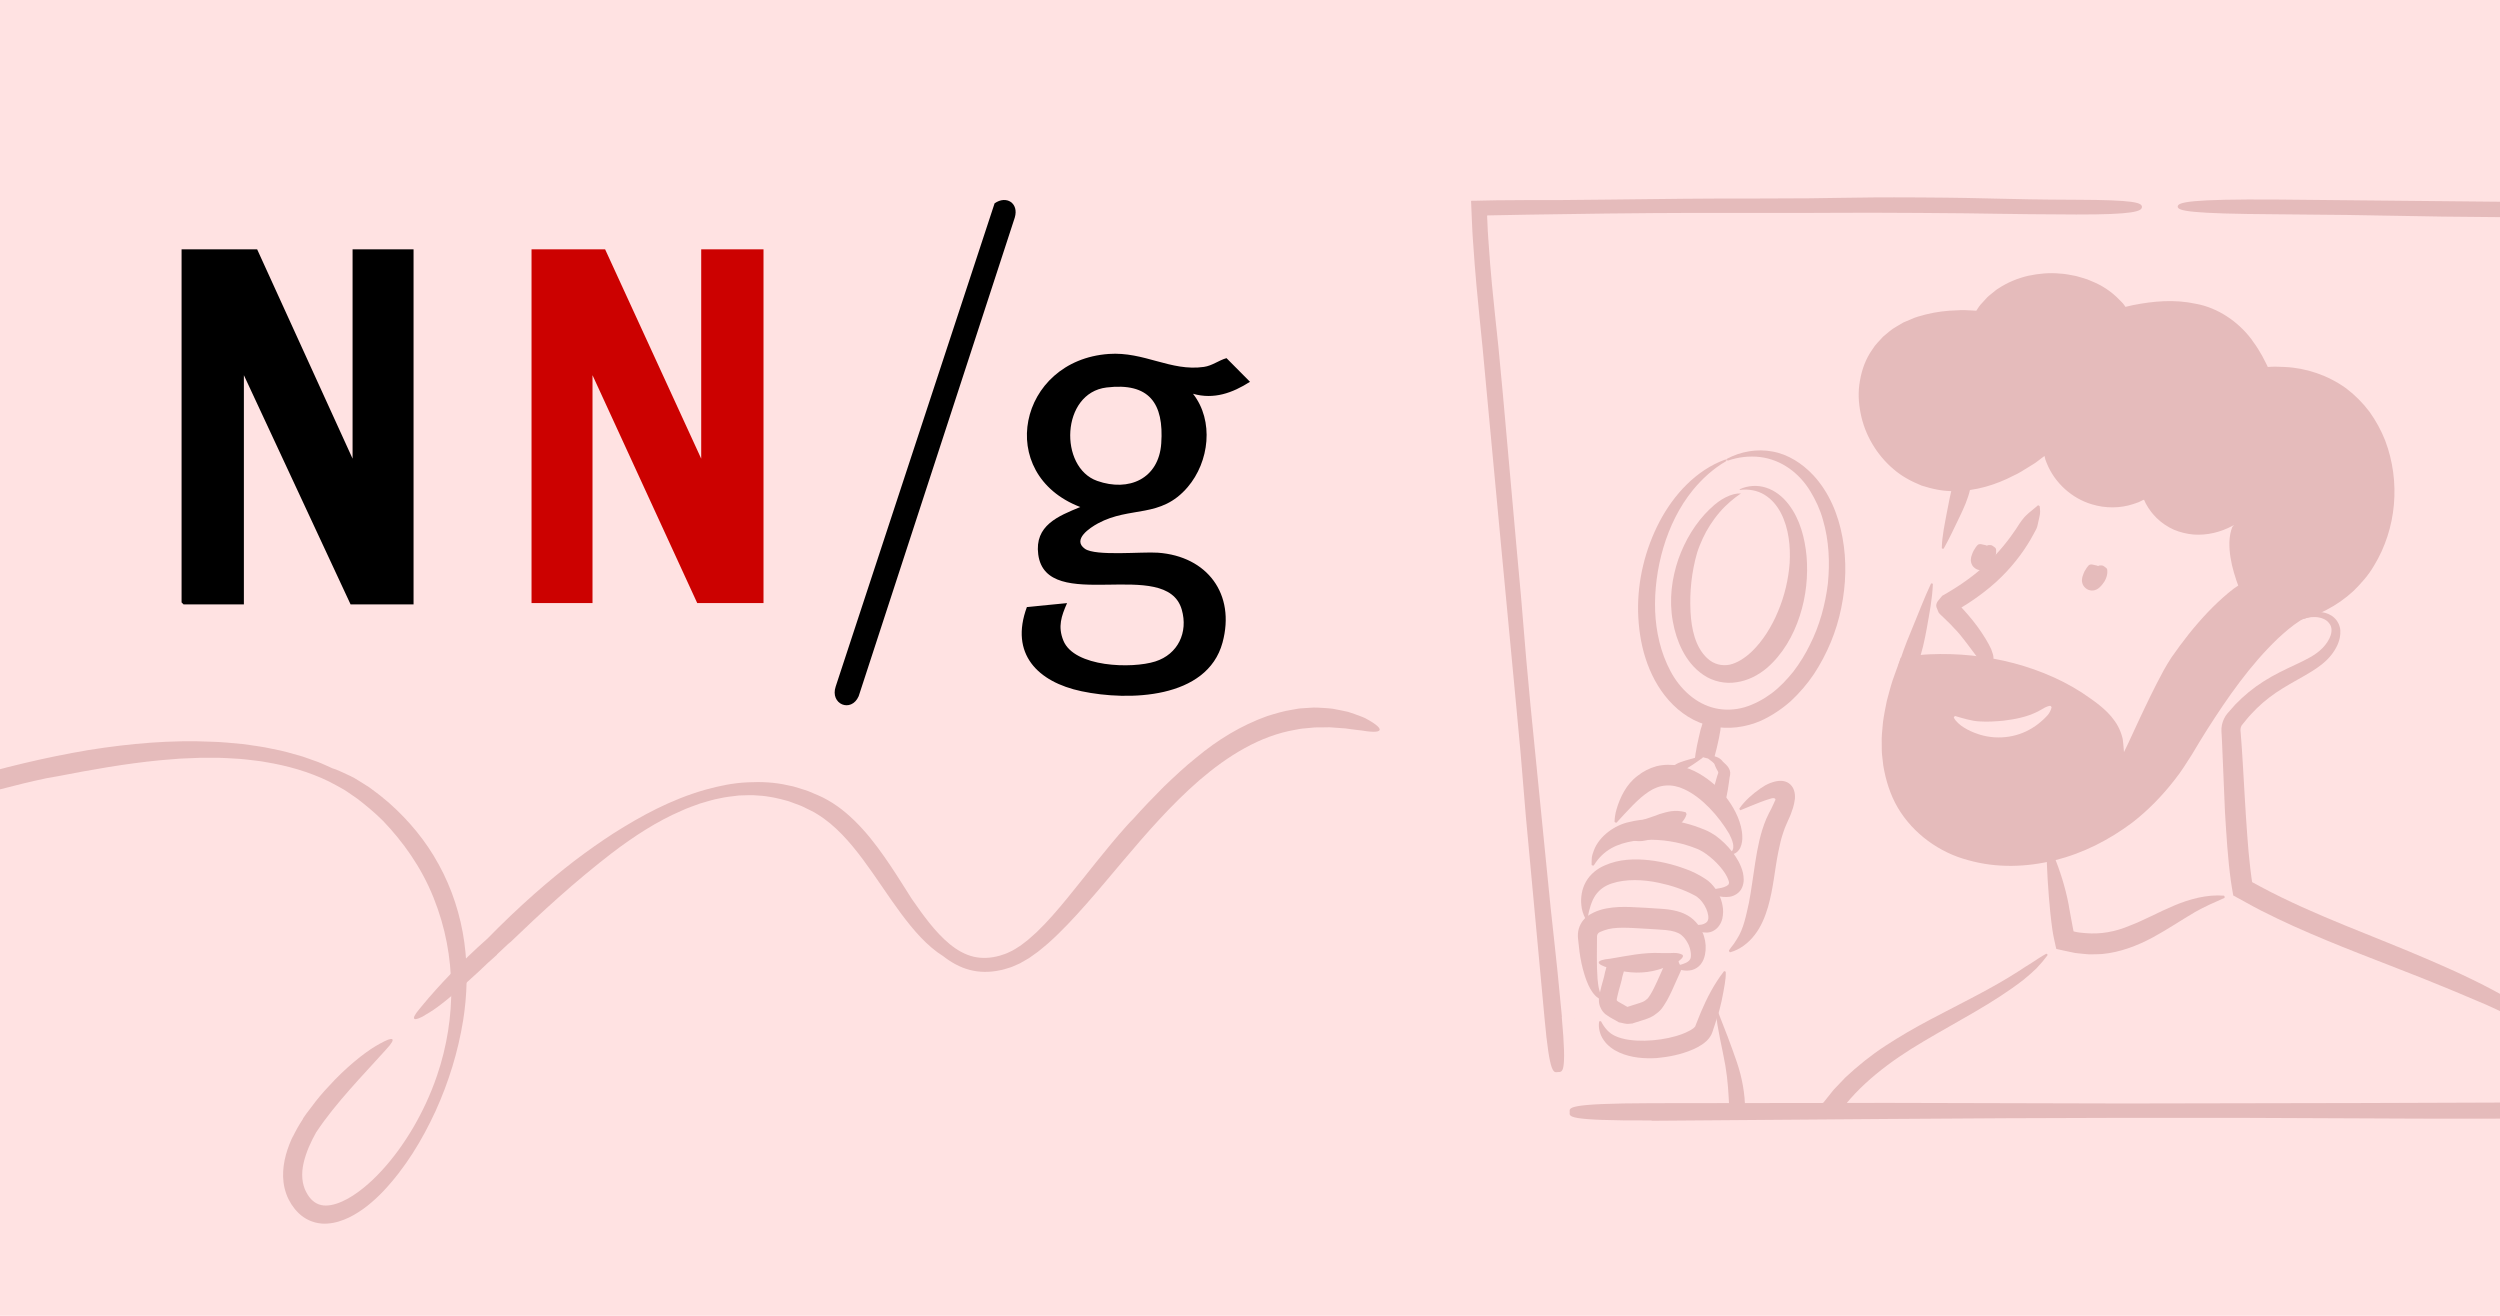 <svg width="950" height="500" viewBox="0 0 950 500" fill="none" xmlns="http://www.w3.org/2000/svg">
<g clip-path="url(#clip0_2984_92)">
<rect width="950" height="500" fill="#FFE2E2"/>
<path d="M161.414 385.773L163.156 384.75C166.79 382.59 172.995 377.479 179.017 371.832C181.034 370.047 183.177 368.057 185.395 365.896C186.102 365.274 186.742 364.696 187.5 364.027L188.8 362.848L188.947 362.604C190.633 361.056 192.34 359.468 194.028 357.834L193.178 358.757C206.189 346.233 218.326 335.128 232.458 324.208C240.786 317.875 249.545 312.126 258.947 308.089C261.275 306.993 263.685 306.213 266.058 305.326C268.494 304.637 270.895 303.827 273.366 303.402C275.81 302.814 278.282 302.604 280.744 302.292C283.217 302.225 285.67 302.04 288.107 302.309C291.95 302.478 295.798 303.362 299.623 304.443C300.564 304.753 301.492 305.132 302.44 305.486C303.368 305.865 304.347 306.125 305.24 306.612C307.021 307.541 308.959 308.315 310.595 309.403C317.363 313.539 322.964 319.952 327.974 326.682C332.996 333.427 337.51 340.576 342.348 347.085C347.164 353.563 352.357 359.569 358.421 363.354C361.34 365.647 364.702 367.568 368.419 368.542C372.13 369.543 376.055 369.513 379.674 368.766C380.136 368.669 380.59 368.613 381.044 368.486L382.363 368.097C383.234 367.807 384.128 367.622 384.979 367.214L387.541 366.091C388.339 365.659 389.115 365.193 389.905 364.73L391.082 364.042L392.159 363.277L394.329 361.736C395.685 360.638 397.054 359.544 398.363 358.394C403.541 353.786 408.155 348.768 412.705 343.638C417.243 338.492 421.654 333.192 426.196 327.803C435.557 316.707 445.057 305.78 455.807 296.453C461.189 291.827 466.902 287.636 472.998 284.277C479.081 280.916 485.579 278.435 492.306 277.3C492.944 277.18 493.582 277.06 494.203 276.951C494.828 276.828 495.442 276.832 496.056 276.764C497.264 276.654 498.445 276.538 499.581 276.428C500.719 276.39 501.812 276.429 502.875 276.405C503.93 276.422 504.968 276.308 505.933 276.422C507.887 276.598 509.688 276.674 511.336 276.806C512.96 277.061 514.441 277.246 515.786 277.391C517.141 277.481 518.278 277.743 519.284 277.865C520.288 278.001 521.161 278.07 521.861 278.076C523.274 278.09 524.09 277.862 524.252 277.392C524.414 276.923 523.905 276.224 522.706 275.321C522.108 274.862 521.333 274.356 520.382 273.8C519.906 273.523 519.392 273.224 518.82 272.927C518.247 272.631 517.604 272.407 516.925 272.147C515.566 271.628 514.014 271.072 512.278 270.508C510.496 270.108 508.527 269.714 506.359 269.311C505.276 269.145 504.121 269.123 502.939 269.023C501.749 268.966 500.514 268.842 499.236 268.868C497.948 268.948 496.632 269.024 495.256 269.116C493.873 269.164 492.481 269.411 491.054 269.694C487.785 270.179 484.68 271.154 481.596 272.09C471.569 275.664 462.558 281.236 454.683 287.813C450.259 291.323 446.169 295.183 442.131 299.067C438.193 303.027 434.316 307.043 430.646 311.17C429.831 311.985 428.978 312.85 428.153 313.793C420.353 322.501 413.174 332.001 405.67 341.181C401.915 345.749 398.069 350.271 393.864 354.281C392.791 355.247 391.732 356.215 390.637 357.149C389.503 357.988 388.416 358.952 387.245 359.684C386.074 360.417 384.917 361.224 383.693 361.717C382.527 362.35 381.207 362.74 379.896 363.159C376.614 364.086 373.226 364.305 369.968 363.549C366.712 362.778 363.659 361.032 360.881 358.751C355.304 354.144 350.817 347.816 346.471 341.573C343.892 337.515 341.21 333.179 338.209 328.711C335.192 324.254 331.899 319.6 327.857 315.118C323.857 310.714 319.523 306.861 314.623 304.086C312.169 302.641 309.646 301.711 307.19 300.652C305.936 300.181 304.645 299.832 303.378 299.431L301.487 298.852L299.548 298.45C294.419 297.233 289.141 297.017 283.896 297.293C278.615 297.534 273.343 298.62 267.98 300.104C254.657 303.93 243.73 310.019 233.351 316.528C228.205 319.856 223.206 323.383 218.231 327.159C213.292 330.969 208.363 335.025 203.354 339.423C197.014 345.009 190.698 351.071 185.281 356.62C175.355 365.377 166.353 374.984 160.908 381.571L159.362 383.433C155.541 387.974 157.503 388.109 161.466 385.798L161.414 385.773Z" fill="#E5BBBB"/>
<path d="M144.598 396.448L142.634 397.586C138.519 400.011 131.283 405.724 124.877 412.842C122.726 415.102 120.51 417.692 118.371 420.627C117.689 421.497 117.064 422.291 116.363 423.258L115.191 424.962L115.074 425.269C113.595 427.529 112.193 429.977 111.008 432.566C111.2 432.088 111.379 431.607 111.582 431.146C109.234 436.057 107.415 441.413 107.58 447.237C107.669 450.114 108.343 453.076 109.651 455.716C109.983 456.366 110.362 456.997 110.738 457.642C111.167 458.239 111.567 458.831 112.026 459.42C112.992 460.565 114.08 461.675 115.411 462.561C118.024 464.366 121.379 465.213 124.373 464.96C127.399 464.771 130.155 463.829 132.628 462.647C137.601 460.215 141.689 456.741 145.413 452.925C154.047 443.82 160.42 433.235 165.499 422.243C170.514 411.21 174.081 399.598 175.997 387.725C177.482 378.386 177.868 368.22 176.433 358.004C175.023 347.807 171.737 337.62 166.757 328.58C161.843 319.496 155.233 311.715 148.255 305.479C147.39 304.697 146.47 303.977 145.597 303.236C144.711 302.493 143.833 301.781 142.917 301.118C142.017 300.444 141.114 299.784 140.239 299.129C139.315 298.507 138.339 297.933 137.409 297.339C136.474 296.773 135.553 296.209 134.632 295.646C133.722 295.099 132.725 294.706 131.796 294.256C129.898 293.418 128.124 292.461 126.252 291.929C124.39 291.127 122.566 290.203 120.699 289.5C118.814 288.822 116.925 288.158 115.05 287.496C111.242 286.405 107.441 285.272 103.597 284.588C101.686 284.191 99.777 283.781 97.85 283.538C95.928 283.268 94.015 282.956 92.085 282.728C88.233 282.386 84.385 281.944 80.539 281.861C65.116 281.149 49.658 282.475 33.666 285.014C17.182 287.801 0.91 291.717 -15.033 296.525C-31.001 301.313 -46.693 306.971 -62.033 313.397C-73.781 318.327 -82.099 322.974 -87.329 326.514C-89.947 328.298 -91.779 329.79 -92.891 330.962C-94.001 332.121 -94.395 332.904 -94.117 333.315C-92.924 334.989 -81.501 330.111 -59.077 320.545C-55.916 319.209 -52.756 317.873 -49.597 316.623C-39.183 312.451 -28.62 308.623 -17.927 305.163C-6.174 301.464 5.801 298.251 17.822 295.69C19.09 295.491 20.405 295.273 21.772 295.007C34.506 292.527 47.602 290.174 60.907 288.89L65.906 288.481L68.405 288.276L70.913 288.173L75.944 287.969C77.624 287.936 79.29 287.971 80.965 287.964C84.322 287.91 87.659 288.182 90.999 288.368C92.668 288.46 94.32 288.721 95.974 288.897C97.622 289.1 99.295 289.251 100.917 289.592C109.139 290.934 117.429 293.26 125.062 296.991C126.956 297.928 128.776 299.022 130.642 300.025C132.445 301.131 134.115 302.411 135.878 303.58C139.264 306.192 142.578 308.961 145.576 311.956C152.943 319.669 159.981 329.234 164.716 341.03C169.394 352.672 171.302 363.923 171.474 375.054C171.56 380.62 171.147 386.175 170.267 391.784C169.373 397.389 168.027 403.037 166.049 408.776C163.631 415.905 160.551 422.39 157.078 428.386C153.57 434.346 149.637 439.838 145.166 444.711C142.938 447.142 140.566 449.431 138.044 451.462C135.524 453.48 132.855 455.311 130.057 456.545C127.284 457.798 124.339 458.461 122.027 457.915C119.737 457.402 117.856 455.81 116.43 453.118C114.68 449.949 114.441 445.999 115.362 441.957C116.282 437.93 118.077 433.957 120.101 430.356C123.984 424.454 128.63 418.9 133.026 413.897C137.422 408.895 141.616 404.497 144.811 400.908L146.645 398.888C151.215 394.019 149.135 393.904 144.623 396.467L144.598 396.448Z" fill="#E5BBBB"/>
<path d="M778.334 78.199L959.518 79.415L997.822 421.72L594.109 423.544L561.885 78.199H778.334Z" fill="#FFE2E2"/>
<path d="M592.286 402.264C595.204 390.591 602.419 378.755 605.662 374.296L609.31 380.984L608.702 391.32L615.39 395.576L632.414 398.008L646.398 393.144L650.654 380.376L655.518 395.576L660.99 421.721L622.686 425.369H593.732C593.247 425.369 592.832 425.021 592.747 424.544L588.03 398.008L592.286 402.264Z" fill="#FFE2E2"/>
<path d="M994.939 412.212L996.744 415.823L997.346 422.442L878.806 421.84L754.248 423.645L695.279 421.84L715.738 400.178L754.248 380.321L772.902 365.879L784.334 358.659L801.785 357.455L836.685 343.014L853.533 337.598L920.926 367.684L957.03 384.533L973.277 394.762L994.939 412.212Z" fill="#FFE2E2"/>
<path d="M840.294 342.41L853.532 338.8L848.116 287.051L850.523 270.805L885.423 246.736L887.83 237.71L882.415 233.498L861.956 231.091L872.787 191.377L821.038 164.901L768.087 157.68L745.823 180.546L741.009 197.996L733.186 226.277L724.16 252.753L756.052 256.363L787.342 269.601L778.918 320.748L783.731 357.453L805.394 358.055L840.294 342.41Z" fill="#FFE2E2"/>
<path d="M633.3 364.074L641.724 367.685H635.707L632.097 381.524L620.062 385.736L608.028 379.719V388.143L608.629 391.152L613.443 395.364L620.664 398.373H631.495L645.936 395.364L652.555 379.719L657.369 361.066L663.386 356.252L670.005 336.997L679.031 303.3L676.023 300.291L665.793 303.3L657.369 311.122L639.317 294.274H627.884C624.074 296.881 616.091 303.541 614.647 309.317C613.202 315.094 615.248 316.939 616.452 317.14C614.045 318.142 608.75 320.991 606.824 324.36C604.899 327.73 605.621 332.183 606.222 333.988L602.01 343.616L603.214 352.04L606.222 376.71L610.434 379.719L613.443 366.481L633.3 364.074Z" fill="#FFE2E2"/>
<path d="M656.017 174.87C675.746 166.256 694.367 180.754 697.607 207.221C700.848 233.687 687.487 262.144 667.758 270.758C648.029 279.371 629.408 264.873 626.168 238.406C622.927 211.94 636.288 183.483 656.017 174.87Z" fill="#FFE2E2"/>
<path d="M656.587 175.038C660.567 173.673 664.803 173.19 668.812 173.673C672.848 174.157 676.629 175.692 679.87 177.966C683.111 180.24 685.84 183.254 687.915 186.665C689.99 190.076 691.696 193.744 692.748 197.638C695.022 205.399 695.392 213.7 694.596 221.774C693.601 229.847 691.412 237.836 687.745 245.056C686.039 248.581 683.935 251.964 681.547 255.12C679.074 258.19 676.345 261.118 673.189 263.478C670.034 265.809 666.566 267.657 662.898 268.765C659.231 269.817 655.393 269.959 651.783 269.135C644.506 267.515 638.393 261.886 634.755 254.978C631.059 248.041 629.268 240.081 628.955 232.264C628.387 216.685 633.077 198.747 643.283 186.239C646.78 181.974 650.902 178.194 655.791 175.322C656.019 175.18 656.104 174.924 655.99 174.754C655.905 174.612 655.678 174.583 655.479 174.668C644.591 178.648 636.062 187.888 630.633 198.207C625.203 208.612 622.246 220.438 622.474 232.377C622.616 238.347 623.44 244.317 625.288 250.117C627.136 255.887 630.007 261.488 634.186 266.178C638.337 270.841 643.937 274.65 650.362 275.929C656.73 277.322 663.41 276.384 669.153 273.882C673.303 271.978 677.113 269.419 680.524 266.406C683.85 263.307 686.806 259.839 689.337 256.086C694.283 248.525 697.865 239.996 699.656 231.098C701.504 222.229 701.788 213.046 700.139 204.234C698.576 195.449 694.965 186.893 688.967 180.496C684.845 176.118 679.472 172.622 673.502 171.57C667.561 170.461 661.42 171.598 656.332 174.299C656.076 174.413 655.962 174.64 656.076 174.811C656.161 174.953 656.388 175.01 656.616 174.953L656.587 175.038Z" fill="#E5BBBB"/>
<path d="M661.166 186.525C673.56 182.887 683.425 195.395 683.169 214.47C682.913 233.545 672.651 251.995 660.228 255.634C647.833 259.273 637.968 246.765 638.224 227.689C638.48 208.614 648.743 190.164 661.166 186.525Z" fill="#FFE2E2"/>
<path d="M661.418 187.605C659.002 189.254 656.102 191.585 653.487 194.627C650.871 197.64 648.569 201.279 647.062 204.577C646.266 206.339 645.498 208.159 644.901 210.035C642.826 217.256 642.002 224.817 642.4 232.521C642.57 235.848 643.025 239.088 643.992 242.159C644.958 245.2 646.493 248.043 648.711 250.09C651.241 252.506 654.425 253.16 657.353 252.563C660.338 251.853 663.095 250.005 665.654 247.617C669.719 243.722 673.187 238.292 675.632 232.379C678.134 226.495 679.612 220.098 680.067 214.015C680.437 207.732 679.754 200.796 676.769 194.996C675.291 192.125 673.187 189.624 670.487 188.003C667.815 186.354 664.517 185.786 661.361 186.155C660.992 186.155 660.878 185.985 661.276 185.843C664.062 184.563 667.672 184.194 671.084 185.302C674.495 186.383 677.48 188.771 679.669 191.642C684.104 197.413 685.838 204.605 686.492 211.314C687.117 218.705 686.35 226.58 683.905 234.057C681.488 241.505 677.423 248.697 671.311 253.928C668.07 256.628 664.204 258.618 659.94 259.244C655.704 259.955 650.985 259.016 647.289 256.458C643.622 253.985 641.121 250.659 639.301 247.162C637.51 243.665 636.345 239.941 635.662 236.075C634.184 227.802 635.293 219.786 637.766 212.537C640.325 205.316 644.276 198.664 649.791 193.376C649.876 193.291 649.962 193.262 650.047 193.177C653.572 189.624 658.149 187.321 661.447 187.52C661.532 187.52 661.56 187.577 661.475 187.634L661.418 187.605Z" fill="#E5BBBB"/>
<path d="M646.95 292.903C649.224 292.107 650.191 292.221 650.646 290.458C651.783 287.018 653.204 281.077 653.745 277.495C653.745 276.67 654.285 274.482 654.029 273.6C653.631 272.577 653.261 272.577 651.811 271.411C651.811 271.411 651.612 271.354 651.385 271.298C651.186 271.241 651.044 271.241 651.015 271.241C648.912 271.667 648.883 271.525 648.087 272.264C647.263 273.373 646.694 276.017 646.24 277.211C645.415 280.736 644.164 285.739 643.994 289.406C643.795 290.316 644.164 290.344 644.761 291.425C645.046 291.965 645.387 292.164 646.154 292.732C646.154 292.732 646.353 292.789 646.581 292.846C646.78 292.903 646.95 292.931 646.95 292.903Z" fill="#E5BBBB"/>
<path d="M646.943 287.473C639.751 290.856 636.851 291.14 634.861 296.002C630.256 305.61 615.9 360.761 613.085 370.455C612.858 372.615 610.498 378.699 610.981 380.888C611.863 383.39 612.915 383.247 616.895 385.692C616.951 385.721 617.492 385.778 618.145 385.806C618.742 385.806 619.169 385.806 619.254 385.806C625.707 383.702 625.764 384.072 628.436 381.712C631.308 378.358 633.951 371.023 635.685 367.555C639.324 357.747 653.14 304.871 654.874 295.064C655.727 292.562 654.704 292.704 653.169 290.174C652.515 288.923 651.52 288.582 649.331 287.502C649.246 287.473 648.734 287.445 648.052 287.445C647.455 287.445 646.971 287.445 646.915 287.502L646.943 287.473Z" fill="#FFE2E2"/>
<path d="M646.582 287.245C643.426 288.24 640.953 288.751 638.65 289.604C636.347 290.372 634.102 292.276 632.965 294.465C630.633 298.502 628.928 303.221 626.142 312.204C623.015 322.296 619.575 334.435 615.993 347.37C614.23 353.823 612.383 360.475 610.535 367.184L610.194 368.407L610.023 369.032L609.938 369.345C609.881 369.572 609.824 369.771 609.796 369.97C609.682 370.709 609.483 371.363 609.256 372.216C608.801 373.865 608.289 375.542 607.891 377.504C607.806 377.987 607.692 378.499 607.635 379.096C607.635 379.408 607.578 379.664 607.578 380.062C607.578 380.546 607.635 380.943 607.692 381.37C607.72 381.796 607.948 382.194 608.062 382.592C608.232 382.99 608.346 383.218 608.545 383.587C608.914 384.241 609.511 384.952 610.108 385.435C612.525 387.198 613.349 387.311 615.14 388.477C616.533 388.676 617.841 389.273 619.262 389.017L620.314 388.932L620.797 388.761L621.764 388.449C623.072 388.022 624.322 387.681 625.829 387.141C626.568 386.885 627.506 386.487 628.359 385.947C629.184 385.407 629.809 384.867 630.378 384.412C631.486 383.388 631.714 382.848 632.225 382.166C632.652 381.512 633.05 380.858 633.419 380.233C634.841 377.674 635.921 375.173 636.973 372.785C637.485 371.591 637.996 370.425 638.508 369.373C639.02 368.35 639.077 367.867 639.332 367.213C639.56 366.587 639.759 365.962 639.929 365.336C642.943 355.586 645.245 346.659 647.321 338.87C649.339 330.825 655.224 308.196 656.588 300.037C656.787 298.872 656.929 297.877 657.043 296.967C657.1 296.512 657.157 296.086 657.214 295.688C657.128 295.887 657.413 294.892 657.441 294.408C657.839 292.134 655.792 290.485 655.394 290.087L654.911 289.633C654.769 289.49 654.627 289.377 654.399 289.064C653.916 288.467 653.148 287.955 652.466 287.699C651.756 287.415 651.073 287.245 650.277 287.046C650.078 286.989 649.879 286.932 649.652 286.875C649.368 286.875 649.083 286.875 648.799 286.875C648.23 286.875 647.633 287.017 647.036 287.159C646.894 287.188 646.866 287.358 646.98 287.529C647.093 287.671 647.235 287.813 647.321 287.813C647.832 287.927 648.23 288.012 648.6 288.126C648.771 288.211 648.913 288.126 649.112 288.296C649.311 288.439 649.481 288.581 649.652 288.694C650.334 289.206 650.931 289.661 651.272 290.031C651.585 290.4 651.613 290.627 651.727 290.997C651.955 291.594 652.239 292.106 652.495 292.561L652.836 293.158L652.921 293.442C652.978 293.612 652.921 293.84 652.836 294.01C652.438 294.977 652.068 296.683 651.414 298.843C648.088 311.38 641.067 338.245 637.371 350.838C636.461 353.994 635.523 357.234 634.528 360.617C634.016 362.266 633.505 364 632.936 365.621L632.737 366.218V366.275L632.595 366.559L631.97 367.895C631.6 368.748 631.202 369.629 630.804 370.51C630.036 372.216 629.297 373.922 628.473 375.542C628.075 376.367 627.62 377.134 627.194 377.873C626.966 378.243 626.739 378.584 626.511 378.897C626.398 379.067 626.284 379.209 626.17 379.352C626.085 379.437 626.256 379.295 626.057 379.465C625.317 380.119 624.891 380.432 624.379 380.659C623.811 380.915 622.844 381.228 621.878 381.512C620.741 381.882 619.575 382.251 618.409 382.621C617.301 381.91 614.856 380.688 614.572 380.375C614.515 380.318 614.543 380.375 614.458 380.233L614.373 380.091V379.721C614.429 379.408 614.486 379.067 614.572 378.698C614.884 377.191 615.396 375.514 615.879 373.751L616.249 372.33C616.363 371.875 616.505 370.965 616.476 371.193L617.215 368.577C619.063 361.669 620.939 354.704 622.787 347.853C626.455 334.179 630.008 320.989 633.334 309.532C634.727 305.041 635.353 302.908 635.921 300.833C636.205 299.753 636.49 298.73 636.888 297.45C637.342 296.086 637.627 294.778 638.991 293.499C640.441 292.219 641.863 291.509 643 290.741C644.194 289.974 645.302 289.178 647.008 287.955C647.122 287.87 647.15 287.671 647.036 287.5C646.951 287.33 646.809 287.245 646.695 287.301L646.582 287.245Z" fill="#E5BBBB"/>
<path d="M639.319 367.082C650.752 365.878 657.371 309.316 657.371 309.316L648.345 300.892C643.732 298.886 634.385 294.754 633.904 294.273C633.422 293.792 626.884 296.88 623.674 298.485L610.436 365.878L625.48 366.48L637.514 363.471C637.514 363.471 637.752 367.247 639.319 367.082Z" fill="#FFE2E2"/>
<path d="M648.879 339.013C651.323 340.151 653.882 341.174 657.208 340.776C658.857 340.577 661.074 339.383 661.927 337.393C662.382 336.455 662.609 335.233 662.609 334.323C662.609 333.356 662.496 332.503 662.325 331.679C661.529 328.467 659.966 325.937 658.203 323.634C656.412 321.36 654.337 319.313 651.92 317.55C650.726 316.754 649.39 315.958 647.94 315.361C646.491 314.793 645.382 314.338 644.017 313.883C641.345 313.002 638.588 312.319 635.83 311.893C630.287 310.983 624.487 311.012 619.086 312.376C613.685 313.485 607.715 317.692 605.696 323.094C605.384 324.032 605.014 324.885 604.9 325.851C604.815 326.818 604.787 327.756 604.815 328.666C604.815 328.751 605.014 328.865 605.242 328.893C605.441 328.921 605.583 328.893 605.639 328.865C609.392 322.781 614.708 320.592 620.65 319.597C626.591 318.659 633.158 319.085 639.27 320.677C640.379 321.018 641.459 321.274 642.596 321.701L644.302 322.326C644.813 322.525 645.297 322.696 645.723 322.923C647.542 323.804 649.39 325.197 651.096 326.733C652.773 328.296 654.337 330.03 655.474 331.793C656.042 332.674 656.497 333.555 656.753 334.294C656.981 335.062 657.123 335.261 656.952 335.801C656.867 336.426 655.616 337.052 654.081 337.393C652.574 337.734 650.869 337.933 649.106 338.161C649.021 338.161 648.935 338.36 648.879 338.587C648.85 338.786 648.879 338.928 648.935 338.957L648.879 339.013Z" fill="#E5BBBB"/>
<path d="M642.541 352.26C643.138 352.63 643.707 353 644.275 353.341C644.901 353.653 645.583 353.881 646.265 354.137C647.715 354.421 649.506 354.677 651.24 353.625C652.974 352.658 654.055 350.811 654.481 349.105C654.851 347.399 654.879 345.722 654.566 344.13C654.026 340.975 652.491 338.103 650.217 335.744C648.71 334.209 647.601 333.754 646.351 332.929C645.128 332.219 643.877 331.593 642.598 331.025C637.623 328.978 632.279 327.5 626.707 326.874C621.163 326.277 615.25 326.419 609.792 328.864C607.091 330.001 604.305 332.105 602.685 335.005C601.036 337.876 600.638 341.088 600.894 343.789C601.036 345.665 601.605 347.456 602.458 349.077C602.486 349.162 602.713 349.19 602.941 349.133C603.14 349.105 603.254 349.02 603.282 348.963C603.851 345.523 604.789 342.368 606.324 340.122C607.916 337.904 609.934 336.54 612.55 335.687C617.752 333.981 624.347 334.152 630.488 335.488C634.979 336.426 639.698 337.99 643.707 340.122C646.777 341.486 649.392 346.092 649.165 349.048C649.051 349.958 648.682 350.612 647.431 351.095C646.208 351.607 644.503 351.465 642.769 351.493C642.683 351.493 642.541 351.664 642.484 351.891C642.427 352.061 642.427 352.232 642.484 352.26H642.541Z" fill="#E5BBBB"/>
<path d="M658.182 324.629C659.49 324.486 660.769 323.378 661.366 322.013C661.934 320.677 662.133 319.256 662.077 317.948C662.02 315.276 661.309 312.802 660.371 310.5C658.409 305.866 655.396 301.858 651.757 298.389C648.118 295.177 643.598 292.192 638.055 290.998C635.269 290.458 632.312 290.486 629.526 291.14C626.741 291.908 624.239 293.215 622.22 294.864C617.956 298.048 615.597 303.108 614.289 307.515C613.834 309.05 613.578 310.642 613.521 312.291C613.521 312.376 613.692 312.49 613.919 312.575C614.09 312.632 614.261 312.66 614.289 312.603C618.582 307.97 622.391 303.535 626.57 300.806C630.664 298.048 635.326 297.707 639.988 299.896C646.754 302.995 653.122 310.13 657.102 316.868C657.727 318.062 658.239 319.284 658.523 320.478C658.722 321.644 658.864 322.752 657.812 323.861C657.756 323.918 657.812 324.117 657.898 324.344C657.983 324.515 658.097 324.629 658.154 324.6L658.182 324.629Z" fill="#E5BBBB"/>
<path d="M640.47 308.624C636.405 307.543 633.59 308.482 630.691 309.334C627.99 310.443 624.891 311.182 622.248 312.433C620.883 312.916 619.547 314.139 618.296 315.361C617.87 315.788 617.443 316.271 617.074 317.038C617.074 317.067 617.074 317.294 617.131 317.522C617.159 317.692 617.216 317.834 617.244 317.863C622.248 321.132 626.483 319.142 630.577 317.806C633.562 316.726 636.831 315.361 638.992 312.66C639.731 311.751 640.498 310.869 640.896 309.391C640.896 309.363 640.84 309.164 640.726 308.965C640.641 308.794 640.555 308.681 640.527 308.652L640.47 308.624Z" fill="#E5BBBB"/>
<path d="M639.188 362.751C637.653 362.011 636.374 362.097 634.981 362.154C634.981 362.154 633.986 362.154 633.019 362.154H631.057C624.576 361.841 618.293 363.234 611.812 364.314C606.439 364.797 605.87 366.276 611.556 367.896C612.892 368.266 614.256 368.578 615.621 368.863C621.079 370.057 626.822 369.801 632.052 367.839C633.417 367.299 636.601 366.048 637.823 365.281C638.25 364.968 640.297 363.461 639.216 362.751H639.188Z" fill="#E5BBBB"/>
<path d="M661.366 307.884C663.896 306.833 666.369 305.809 668.785 304.871C670.008 304.416 671.202 303.961 672.367 303.62C672.879 303.45 673.703 303.222 673.789 303.279C674.016 303.279 674.13 303.307 674.272 303.364C674.528 303.421 674.698 303.62 674.67 303.904C674.613 304.189 674.528 304.217 674.386 304.501L673.817 305.781C673.59 306.321 673.277 306.861 673.05 307.401L672.168 309.078L671.202 311.125C668.928 316.498 667.876 322.127 667.023 327.528C666.17 332.958 665.516 338.217 664.607 342.993C663.526 347.712 662.645 352.886 660.001 356.894C659.518 357.548 659.148 358.344 658.608 358.998C658.068 359.652 657.528 360.363 657.016 361.159C656.959 361.244 657.016 361.443 657.158 361.642C657.272 361.812 657.386 361.898 657.443 361.869C661.081 360.903 664.436 358.373 666.824 355.217C669.269 352.062 670.719 348.394 671.799 344.784C673.931 337.535 674.386 330.314 675.779 323.634C676.262 321.217 676.802 318.744 677.598 316.47C677.939 315.276 678.423 314.195 678.877 313.115C679.275 312.063 680.071 310.585 680.555 309.249C681.038 307.884 681.692 306.378 682.061 303.592C682.26 301.147 681.607 298.958 679.787 297.65C677.996 296.399 675.665 296.542 673.476 297.281C672.908 297.423 672.424 297.679 671.913 297.878C671.401 298.105 671.202 298.247 670.832 298.418C670.207 298.787 669.61 299.157 669.041 299.555C665.914 301.744 663.128 304.16 660.968 307.231C660.911 307.316 660.968 307.515 661.138 307.685C661.252 307.828 661.394 307.913 661.479 307.884H661.366Z" fill="#E5BBBB"/>
<path d="M609.254 379.267C608.316 378.357 607.947 377.078 607.634 375.856C607.321 374.605 607.207 373.297 607.065 371.961C606.866 369.317 606.809 366.617 606.809 363.888C606.809 361.102 606.838 358.401 606.866 355.729C606.923 355.217 607.151 354.791 607.463 354.506C607.577 354.336 608.657 353.824 609.652 353.511C613.575 352.061 619.119 352.573 624.89 352.886C627.619 353.085 630.547 353.17 633.077 353.426C635.579 353.682 637.483 354.222 638.819 355.217C640.184 356.297 641.435 358.06 642.089 360.135C642.401 361.158 642.6 362.381 642.544 363.234C642.515 364.087 642.316 364.712 641.52 365.337C640.44 366.162 638.649 366.645 636.773 367.015C636.687 367.015 636.602 367.242 636.574 367.469C636.574 367.668 636.574 367.811 636.659 367.839C638.478 368.607 640.525 369.175 642.942 368.607C644.136 368.294 645.386 367.555 646.296 366.418C647.177 365.281 647.632 364.001 647.888 362.807C648.826 358.23 647.405 353.142 643.652 349.617C641.748 347.826 639.331 346.745 637.142 346.205C634.925 345.637 632.85 345.438 630.973 345.324L625.231 344.954L619.574 344.67C616.731 344.585 613.689 344.585 610.42 345.21C608.799 345.523 607.094 346.006 605.445 346.831C604.621 347.257 603.853 347.627 602.83 348.451C601.891 349.247 601.124 350.214 600.584 351.294C600.044 352.374 599.702 353.54 599.617 354.734C599.532 356.098 599.674 356.667 599.731 357.378C599.873 358.827 600.015 360.249 600.214 361.699C600.612 364.57 601.181 367.413 602.034 370.142C602.602 372.018 603.313 373.923 604.308 375.742C605.303 377.476 606.753 379.381 608.856 380.006C608.942 380.035 609.112 379.893 609.197 379.694C609.283 379.523 609.311 379.352 609.254 379.296V379.267Z" fill="#E5BBBB"/>
<path d="M607.66 388.223C607.319 390.525 607.916 393.141 609.423 395.273C610.901 397.433 613.118 398.968 615.393 399.992C619.998 402.01 624.888 402.323 629.55 402.067C634.098 401.641 638.761 400.759 643.366 398.769C644.503 398.286 645.669 397.661 646.834 396.893C647.971 396.069 649.194 395.187 650.246 393.283C650.843 392.06 650.786 391.833 651.013 391.264L651.525 389.729L652.491 386.716C653.856 382.764 654.709 378.159 655.419 373.895C655.647 372.417 655.846 370.938 655.789 369.346C655.789 369.261 655.618 369.147 655.448 369.09C655.277 369.034 655.164 369.034 655.107 369.09C651.411 373.838 648.682 379.126 646.379 384.527C645.811 385.92 645.271 387.256 644.73 388.621C643.963 390.582 644.361 389.871 643.537 390.696C641.973 391.918 639.386 392.999 636.884 393.709C633.16 394.789 629.01 395.386 624.973 395.472C620.936 395.529 616.928 395.131 613.715 393.652C611.498 392.601 609.792 390.781 608.399 388.109C608.371 388.052 608.172 388.024 607.973 388.052C607.802 388.08 607.689 388.137 607.689 388.194L607.66 388.223Z" fill="#E5BBBB"/>
<path d="M652.724 384.185C655.283 390.667 657.756 397.006 660.059 403.772C661.963 409.429 663.1 415.513 663.129 421.483C663.129 422.449 663.129 424.212 663.129 424.752C663.129 424.837 663.072 424.894 662.987 424.894H657.33C657.33 424.894 657.187 424.866 657.187 424.78C657.187 424.24 657.159 422.534 657.131 421.539C656.875 415.911 656.59 410.424 655.624 404.852C654.458 398.143 652.611 391.32 651.985 384.356C651.928 383.929 652.497 383.787 652.667 384.185H652.724Z" fill="#E5BBBB"/>
<path d="M737.892 208.187C737.977 203.61 739 199.204 739.796 194.798C740.479 191.102 741.189 187.492 742.128 184.08C742.298 183.54 742.497 182.517 742.554 182.204C742.554 182.147 742.639 182.119 742.725 182.147L749.036 183.398C749.036 183.398 749.178 183.483 749.178 183.54C749.092 183.91 748.837 185.075 748.694 185.729C747.87 189.538 746.278 193.007 744.658 196.39C742.668 200.455 740.877 204.463 738.631 208.415C738.489 208.671 737.863 208.472 737.863 208.216L737.892 208.187Z" fill="#E5BBBB"/>
<path d="M734.48 222.087C734.253 227.745 733.144 233.231 732.178 238.775C731.325 243.409 730.358 248.014 728.681 252.477C728.425 253.216 727.914 254.524 727.771 254.922C727.771 254.979 727.658 255.007 727.572 254.979L721.546 252.733C721.546 252.733 721.432 252.619 721.432 252.562C721.574 252.164 722.029 250.857 722.313 250.118C723.735 245.796 725.469 241.532 727.26 237.268C729.42 232.123 731.325 226.949 733.741 221.86C733.883 221.547 734.537 221.689 734.509 222.031L734.48 222.087Z" fill="#E5BBBB"/>
<path d="M849.362 198.832C844.586 207.332 851.665 222.882 851.665 222.882C851.665 222.882 840.521 229.847 826.591 250.685C820.564 259.696 805.952 294.663 805.952 294.663C804.36 281.87 805.298 277.123 795.235 269.447C770.73 250.77 738.691 250.344 724.676 252.93C692.78 333.496 790.601 350.723 829.548 284.599C839.668 267.457 856.213 242.071 872.957 231.752C921.711 219.243 915.656 137.683 859.17 143.539C851.636 125.914 839.213 112.382 805.838 120.939C796.116 104.053 763.879 101.835 752.735 121.82C676.15 114.372 711.656 221.716 777.979 169.579C780.594 186.949 799.129 196.558 815.163 188.001C819.768 200.85 834.522 206.82 849.333 198.803L849.362 198.832Z" fill="#E5BBBB"/>
<path d="M848.334 200.084C846.828 203.837 846.998 207.987 847.595 211.853C847.908 213.815 848.334 215.748 848.903 217.624C849.187 218.562 849.471 219.529 849.784 220.439L850.523 222.514C849.926 222.883 849.358 223.281 848.818 223.679C848.164 224.163 847.396 224.788 846.714 225.357C845.321 226.551 843.928 227.745 842.62 228.996C839.976 231.497 837.475 234.169 835.087 236.927C832.699 239.684 830.453 242.527 828.292 245.455L825.109 249.89C824.057 251.482 823.147 253.074 822.237 254.666C818.741 261.062 815.642 267.601 812.572 274.139C808.819 282.241 808.251 283.549 807.114 285.795L806.829 282.526C806.772 282.014 806.716 281.531 806.659 281.047L806.602 280.706C806.573 280.536 806.602 280.621 806.46 280.138C806.289 279.427 806.033 278.716 805.777 278.034C804.697 275.22 802.849 272.718 800.831 270.699C798.813 268.681 796.624 267.004 794.435 265.469C785.679 259.101 775.558 254.751 765.182 251.994C754.749 249.265 743.975 248.156 733.172 248.639C731.808 248.725 730.471 248.781 729.107 248.952L727.032 249.179L723.706 249.691L722.881 249.805C722.654 249.89 722.227 249.748 722.199 250.146L721.602 251.852L720.579 254.666L719.214 258.475C718.361 261.034 717.736 263.678 716.997 266.293C716.485 268.965 715.888 271.638 715.547 274.367C715.319 277.124 714.921 279.825 715.063 282.639C715.092 284.032 715.035 285.425 715.177 286.818L715.66 290.997C716.599 296.512 718.276 302.027 721.204 307.002C727.06 316.867 737.095 324.059 747.955 326.873C758.786 329.944 770.242 329.546 780.903 326.873C791.62 324.258 801.57 319.112 810.326 312.546C816.353 307.855 821.754 302.312 826.445 296.228C828.861 293.215 830.879 289.945 832.955 286.676C834.831 283.521 836.736 280.365 838.697 277.266C846.572 264.9 855.157 252.591 865.647 242.584C868.291 240.139 871.02 237.78 873.948 235.904L874.772 235.363C874.772 235.363 874.829 235.363 874.659 235.392L875.398 235.164L878.354 234.255C880.259 233.516 882.221 232.748 884.04 231.781C887.736 229.877 891.175 227.46 894.246 224.646C897.202 221.746 900.017 218.591 902.092 215.009C910.762 200.823 912.241 182.942 906.384 167.449C904.878 163.583 902.859 159.915 900.414 156.476C897.884 153.121 894.899 150.108 891.517 147.549C884.637 142.603 876.307 139.788 868.092 139.447C866.045 139.362 863.97 139.248 861.951 139.447C861.582 139.447 861.809 139.447 861.752 139.447L861.44 138.765L861.354 138.594L861.042 137.969L860.359 136.633C859.904 135.723 859.421 134.842 858.881 133.96C857.886 132.198 856.692 130.492 855.47 128.815C850.466 122.191 842.762 116.96 834.518 115.454C826.303 113.663 818.2 114.43 810.582 115.937L807.739 116.591C807.739 116.591 807.711 116.591 807.654 116.591L807.369 116.165C806.801 115.226 805.92 114.544 805.209 113.748C802.195 110.649 798.557 108.318 794.719 106.812C792.843 105.902 790.824 105.476 788.863 104.879C786.844 104.537 784.854 104.026 782.836 103.969C778.799 103.542 774.706 103.969 770.726 104.793C766.746 105.731 762.908 107.295 759.44 109.569C758.558 110.081 757.791 110.82 756.966 111.445C756.17 112.099 755.318 112.725 754.664 113.521L752.56 115.823C752.191 116.193 751.963 116.676 751.65 117.074C751.395 117.472 750.968 118.098 751.082 117.955C751.025 118.041 751.025 118.098 750.94 118.069L749.405 117.984C747.5 117.87 745.595 117.756 743.634 117.927C739.767 118.012 735.816 118.496 731.921 119.462C729.988 120.002 727.998 120.429 726.15 121.338L723.308 122.532L720.607 124.124C718.759 125.091 717.224 126.626 715.575 127.934C714.182 129.526 712.562 130.976 711.482 132.823C708.98 136.32 707.502 140.442 706.791 144.593C705.995 148.772 706.222 153.036 707.047 157.129C708.667 165.317 713.159 172.85 719.498 178.251C722.654 181.009 726.378 182.97 730.244 184.534C734.196 185.785 738.289 186.723 742.411 186.609C750.627 186.695 758.502 184.221 765.41 180.611C767.201 179.815 768.821 178.735 770.498 177.711L772.971 176.176C773.483 175.892 773.54 175.778 773.796 175.608L774.45 175.124L775.757 174.129L776.44 173.618C776.639 173.504 776.98 173.106 776.951 173.447L777.236 174.613L777.833 176.176C780.903 183.653 787.413 189.424 794.918 191.641C800.063 193.205 805.635 193.205 810.695 191.527L812.572 190.873C812.97 190.731 813.282 190.532 813.652 190.362C813.993 190.22 814.391 189.935 814.732 189.878L815.216 190.959C815.386 191.357 815.557 191.584 815.841 192.096C816.182 192.664 816.495 193.261 816.921 193.773C817.66 194.882 818.57 195.848 819.48 196.815C821.384 198.663 823.602 200.169 825.99 201.25C828.406 202.273 830.965 202.899 833.552 203.126C838.754 203.496 843.899 202.216 848.363 199.8C849.216 199.345 849.727 198.862 849.5 198.72C849.301 198.606 848.675 198.72 847.993 199.061C843.53 201.136 838.583 202.074 833.779 201.506C831.391 201.164 829.06 200.511 826.928 199.459C824.796 198.378 822.891 196.957 821.242 195.251C820.475 194.37 819.679 193.489 819.082 192.465C818.741 191.982 818.428 191.47 818.172 190.959C817.916 190.504 817.405 189.537 817.149 188.827L816.182 186.496L816.068 186.211C816.068 186.211 815.898 186.268 815.784 186.325L815.216 186.581L814.078 187.093C813.282 187.434 812.6 187.775 811.69 188.116L809.985 188.628C805.465 189.964 800.604 189.85 796.197 188.343C791.762 186.95 787.868 184.079 785.082 180.44C784.314 179.588 783.831 178.507 783.177 177.569C782.665 176.546 782.154 175.522 781.756 174.442C781.272 173.248 780.704 170.718 780.306 169.012L779.624 166.169L779.538 165.828C779.538 165.828 779.368 165.914 779.311 165.942L778.771 166.312L777.69 167.079L773.341 170.149L771.152 171.713C770.413 172.253 770.043 172.367 769.475 172.736C767.343 173.902 765.353 175.295 763.107 176.176L759.838 177.683C758.729 178.138 757.592 178.45 756.455 178.848C754.237 179.73 751.878 180.042 749.604 180.583C744.97 181.236 740.279 181.18 735.844 180.099C731.41 179.019 727.316 176.773 723.876 173.817C716.997 167.904 712.846 158.75 713.102 149.795C713.216 145.332 714.495 140.982 716.854 137.343C719.214 133.705 722.654 130.833 726.634 128.815C730.699 126.91 735.219 125.887 739.881 125.347C742.241 125.233 744.6 125.091 746.96 125.148L750.57 125.375L754.266 125.574C754.976 125.83 755.204 125.091 755.573 124.636L756.597 123.129L757.905 121.168C758.16 120.685 758.558 120.315 758.928 119.917C759.696 119.178 760.293 118.268 761.202 117.643C762.083 117.017 762.851 116.25 763.789 115.71C764.756 115.198 765.637 114.573 766.632 114.118C770.583 112.213 775.104 111.332 779.595 111.389C784.087 111.417 788.607 112.384 792.615 114.203C794.634 115.113 796.51 116.25 798.13 117.614C799.04 118.211 799.665 119.064 800.405 119.803C800.803 120.173 801.144 120.571 801.4 120.997L803.389 123.84C803.759 124.295 804.043 124.977 804.498 125.261L806.318 124.864L809.757 124.096C810.923 123.84 812.117 123.527 813.282 123.328C815.642 122.987 818.002 122.504 820.333 122.419C825.023 122.021 829.685 122.191 834.007 123.328C838.328 124.437 842.251 126.455 845.491 129.412C848.761 132.397 851.348 136.178 853.537 140.357L854.333 141.92L855.669 144.848L856.351 146.327L856.692 147.066C856.834 147.265 856.806 147.72 857.204 147.578L860.956 147.35L863.43 147.208C863.998 147.208 864.595 147.123 865.164 147.151L868.632 147.293C873.209 147.691 877.644 148.8 881.709 150.733C889.839 154.542 896.065 161.848 899.249 170.434C905.731 187.576 901.182 209.295 886.826 220.638C884.21 222.628 881.425 224.447 878.326 225.698C877.558 226.011 876.791 226.38 876.023 226.664L873.607 227.404L871.93 227.915C871.475 228.001 871.077 228.313 870.764 228.512L870.082 228.967L867.609 230.644C861.297 235.363 855.896 240.878 850.978 246.706C841.142 258.362 832.955 271.41 825.222 284.288C817.717 296.654 806.801 307.002 793.951 313.683C781.159 320.306 766.063 323.149 752.162 320.107C745.226 318.601 738.801 315.36 733.712 310.726C728.51 306.149 725.155 299.81 723.478 293.044C721.801 286.25 721.886 278.972 723.052 271.865C723.535 268.283 724.587 264.786 725.497 261.261L727.259 256.201C727.373 256.059 727.202 255.832 727.543 255.803L727.913 255.746H728.112L728.709 255.633C743.037 253.955 757.99 255.547 771.55 260.067C778.344 262.342 784.826 265.44 790.682 269.363C793.61 271.325 796.538 273.372 798.614 275.817C799.665 277.011 800.518 278.29 801.144 279.711L801.57 280.791L801.968 282.128C802.281 283.606 802.565 285.056 802.764 286.619L804.896 303.591L811.605 287.529L816.609 275.788C819.48 269.193 822.379 262.626 825.592 256.258C826.416 254.695 827.241 253.131 828.15 251.681L831.107 247.246C833.125 244.318 835.257 241.447 837.475 238.661C839.721 235.875 842.052 233.203 844.525 230.644C845.747 229.365 847.055 228.143 848.334 226.949C849.017 226.352 849.614 225.812 850.381 225.186C851.262 224.475 852.2 223.793 853.139 223.168C852.655 222.059 852.144 220.922 851.689 219.785C851.348 218.875 851.007 217.994 850.694 217.084C850.068 215.265 849.585 213.417 849.187 211.541C848.448 207.817 848.107 203.894 849.329 200.312C849.699 199.459 849.784 198.748 849.528 198.748C849.329 198.748 848.903 199.288 848.562 200.027L848.334 200.084Z" fill="#E5BBBB"/>
<path d="M778.999 268.198C778.004 268.397 777.236 268.738 776.554 269.164C775.758 269.591 775.189 269.932 774.479 270.33C770.271 272.462 765.78 273.315 761.345 273.855C758.36 274.139 755.318 274.338 752.248 274.139C749.462 274.054 745.852 272.945 742.98 272.092C742.895 272.092 742.725 272.178 742.582 272.377C742.469 272.519 742.44 272.661 742.469 272.718C743.975 275.646 748.268 277.778 751.253 278.801C758.076 281.275 766.121 280.536 772.347 276.584C773.91 275.646 775.332 274.48 776.639 273.258C777.265 272.604 777.947 272.036 778.459 271.296C778.97 270.557 779.397 269.733 779.596 268.766C779.596 268.681 779.482 268.482 779.311 268.34C779.198 268.255 779.084 268.198 779.027 268.226L778.999 268.198Z" fill="#FFE2E2"/>
<path d="M845.119 340.349C838.609 339.838 831.985 341.657 826.072 344.159C820.102 346.66 814.701 349.731 809.157 351.806C803.898 354.052 798.213 355.104 792.498 354.592C791.077 354.478 789.656 354.364 788.234 353.995L788.007 353.938H787.978C788.035 354.279 787.779 353.057 787.666 352.431L787.239 350.186C786.955 348.679 786.699 347.172 786.415 345.694C785.477 339.696 783.544 333.043 781.298 327.244C780.53 325.254 779.621 323.293 778.427 321.416C778.37 321.331 778.142 321.303 777.943 321.416C777.773 321.473 777.659 321.587 777.631 321.672C777.773 330.229 778.284 338.388 779.109 346.746C779.336 348.849 779.564 350.953 779.876 353.085L780.132 354.706L780.303 355.615L780.616 357.15L781.298 360.221L781.383 360.59L781.753 360.675L782.52 360.846L784.055 361.187L788.49 362.125C789.627 362.296 790.793 362.353 791.93 362.495C793.067 362.637 794.233 362.694 795.398 362.637C796.564 362.58 797.729 362.637 798.866 362.523C805.632 361.898 812.284 359.339 818.084 356.212C823.883 353.057 829.057 349.532 834.117 346.575C837.671 344.557 841.309 342.965 845.261 341.231C845.346 341.174 845.403 340.975 845.346 340.747C845.318 340.548 845.233 340.435 845.147 340.406L845.119 340.349Z" fill="#E5BBBB"/>
<path d="M778.06 363.005C776.753 364.739 775.36 366.417 773.853 367.98C772.289 369.458 770.669 370.937 768.992 372.273C757.478 381.228 743.804 388.079 731.012 395.697C718.191 403.231 706.336 412.214 698.462 423.443C698.319 423.443 698.234 423.443 698.064 423.443L692.776 419.662C692.748 419.492 692.719 419.406 692.691 419.236L696.784 414.119L701.276 409.4C705.881 405.107 710.97 400.985 716.457 397.403C721.943 393.821 727.714 390.495 733.513 387.425C745.141 381.284 756.796 375.656 766.803 369.231C768.565 368.094 770.271 366.928 772.09 365.848C773.853 364.682 775.587 363.517 777.492 362.465C777.605 362.408 777.776 362.408 777.89 362.522C778.06 362.664 778.117 362.863 778.003 363.034L778.06 363.005Z" fill="#E5BBBB"/>
<path d="M873.806 235.761C875.767 234.88 877.871 234.369 879.918 234.482C881.936 234.596 883.869 235.307 884.95 236.671C887.309 239.372 885.234 243.494 882.619 246.195C879.946 248.981 876.109 250.771 872.185 252.619C868.206 254.467 864.083 256.429 860.16 258.93C856.237 261.404 852.599 264.417 849.358 267.771L847.055 270.387C846.685 270.813 846.288 271.183 845.747 272.007C845.293 272.718 844.923 273.514 844.639 274.31C844.383 275.106 844.212 275.93 844.155 276.783C844.155 277.21 844.127 277.608 844.155 278.034L844.212 278.915L844.383 282.185L845.492 308.623C846.032 317.208 846.515 325.992 847.766 335.032L848.078 337.022C848.277 338.103 848.42 339.24 848.647 340.291L853.224 342.793C855.214 343.873 857.204 345.039 859.251 346.034C863.316 348.081 867.41 350.071 871.532 351.919C888.048 359.367 904.878 365.507 920.598 371.761C928.473 374.917 936.66 378.3 944.819 381.825C952.893 385.464 960.881 389.33 968.187 393.594C970.632 395.129 973.105 396.636 975.607 398.199C977.966 399.82 980.383 401.469 982.856 403.146C983.083 403.316 983.396 403.26 983.51 403.089C983.624 402.919 983.567 402.691 983.425 402.549C975.379 393.878 965.629 386.8 955.423 380.745C945.16 374.689 934.386 369.629 923.527 364.967C901.836 355.557 879.492 347.91 859.165 337.022C858.057 336.425 856.948 335.8 855.811 335.203L855.754 334.862L855.527 333.298L855.129 330.143C854.617 325.907 854.247 321.557 853.935 317.179C853.281 308.395 852.826 299.469 852.286 290.514L851.859 283.776L851.376 277.38C851.376 276.84 851.49 276.328 851.717 275.873C851.774 275.76 851.831 275.646 851.916 275.561L852.371 274.992L853.366 273.77C854.645 272.121 856.124 270.643 857.573 269.164C860.53 266.265 863.856 263.763 867.41 261.574C870.963 259.357 874.772 257.424 878.525 255.093C881.112 253.472 883.756 251.567 885.831 248.981C887.821 246.422 889.498 243.352 889.328 239.628C889.242 237.808 888.333 235.96 886.997 234.738C885.66 233.487 883.955 232.862 882.334 232.634C879.008 232.208 875.938 233.402 873.436 235.051C873.18 235.193 873.124 235.477 873.266 235.648C873.379 235.79 873.635 235.847 873.834 235.761H873.806Z" fill="#E5BBBB"/>
<path d="M796.826 215.322C795.063 216.488 793.983 216.232 793.926 216.346C793.727 216.403 793.5 216.858 792.818 217.454L792.704 217.568L792.647 217.625V217.682L793.841 218.961C794.097 219.217 794.324 219.473 794.552 219.786C794.751 220.041 794.864 220.184 794.95 220.411C795.035 220.553 794.95 220.638 795.035 220.553C795.092 220.553 795.376 220.496 795.604 220.553C795.859 220.582 796.257 220.61 796.57 220.695C796.94 220.781 797.394 220.866 797.792 220.98C799.072 221.349 798.503 221.179 798.645 221.179L798.731 220.894C798.901 220.383 799.072 219.899 799.214 219.444C799.214 218.99 799.782 217.909 799.583 217.312C799.242 216.602 798.93 216.488 797.622 215.322C797.622 215.322 797.423 215.209 797.224 215.095C797.053 215.01 796.911 214.953 796.883 214.924C794.921 214.498 794.893 214.384 794.097 214.583C793.272 214.981 792.59 216.431 792.135 217.085C791.908 217.653 791.652 218.08 791.339 219.132C791.282 219.331 791.254 219.444 791.197 219.814V220.041C791.14 220.212 791.14 220.411 791.14 220.582C791.14 220.809 791.112 220.781 791.254 221.491C791.339 221.776 791.425 222.06 791.567 222.316C791.624 222.458 791.709 222.572 791.794 222.685C791.851 222.799 792.107 223.112 792.334 223.311C792.789 223.766 793.443 224.135 794.04 224.277C794.779 224.448 794.808 224.391 795.177 224.391C795.461 224.391 795.774 224.334 796.058 224.249C796.343 224.164 796.655 224.021 796.655 224.021C796.94 223.908 797.338 223.623 797.451 223.538C797.707 223.339 797.906 223.14 797.935 223.112C798.219 222.799 798.532 222.543 798.816 222.174C799.925 220.866 800.92 218.904 800.777 216.914C800.806 215.948 800.465 215.919 799.498 215.18C799.043 214.839 798.617 214.811 797.679 214.896C797.65 214.896 797.48 214.981 797.281 215.095C797.11 215.209 796.968 215.266 796.94 215.294L796.826 215.322Z" fill="#E5BBBB"/>
<path d="M774.364 192.095C770.441 195.478 769.56 195.421 766.149 200.936C763.419 205.029 759.582 209.919 754.92 214.269C752.617 216.458 750.087 218.533 747.5 220.381C746.221 221.319 744.913 222.2 743.634 223.024C742.98 223.451 742.354 223.849 741.7 224.247C741.132 224.588 740.563 224.929 739.995 225.27C739.341 225.668 738.687 226.038 738.033 226.407C736.981 227.829 735.389 228.966 735.844 230.7C736.129 231.411 736.413 232.093 736.669 232.747C737.124 233.429 738.033 234.111 738.659 234.765C740.336 236.357 740.563 236.642 741.217 237.267C741.786 237.864 742.326 238.404 742.809 238.973C744.913 240.906 749.632 247.501 751.394 249.804C753.583 252.305 753.726 251.879 756.625 253.784C756.682 253.812 756.853 253.784 757.052 253.641C757.222 253.556 757.336 253.442 757.364 253.386C757.535 249.548 757.848 249.917 756.625 246.62C755.602 244.374 753.612 241.076 751.338 237.978C750.172 236.414 748.978 234.907 747.812 233.571C747.215 232.917 746.675 232.264 746.135 231.695C745.879 231.411 745.624 231.126 745.368 230.871C745.368 230.842 745.368 230.842 745.368 230.842C745.368 230.842 745.169 230.956 745.68 230.643C746.391 230.217 747.073 229.762 747.812 229.307C749.234 228.397 750.684 227.402 752.105 226.351C754.976 224.247 757.819 221.916 760.435 219.329C765.665 214.212 769.93 208.299 772.744 202.983C774.563 199.912 774.108 199.884 774.99 196.387C775.388 194.653 775.246 194.085 775.075 192.351C775.075 192.294 774.904 192.18 774.705 192.095C774.506 192.009 774.364 191.981 774.307 192.009L774.364 192.095Z" fill="#E5BBBB"/>
<path d="M754.663 207.591C752.901 208.756 751.82 208.5 751.764 208.614C751.565 208.671 751.309 209.126 750.655 209.723L750.541 209.837L750.484 209.893H750.456V209.95L751.65 211.229C751.906 211.485 752.133 211.741 752.36 212.054C752.559 212.31 752.673 212.452 752.758 212.679C752.844 212.821 752.758 212.907 752.844 212.821C752.901 212.821 753.185 212.765 753.412 212.821C753.668 212.85 754.066 212.878 754.35 212.964C754.72 213.049 755.175 213.134 755.573 213.248C756.852 213.617 756.284 213.447 756.426 213.447L756.511 213.163C756.682 212.651 756.852 212.168 756.994 211.713C756.994 211.258 757.563 210.178 757.364 209.581C757.023 208.87 756.71 208.756 755.402 207.591C755.402 207.591 755.203 207.477 755.004 207.363C754.834 207.278 754.692 207.221 754.663 207.193C752.702 206.766 752.673 206.653 751.877 206.852C751.053 207.25 750.371 208.699 749.916 209.353C749.688 209.922 749.432 210.348 749.12 211.4C749.063 211.599 749.034 211.713 748.978 212.082V212.31C748.921 212.48 748.921 212.679 748.921 212.85C748.921 213.077 748.892 213.049 749.034 213.76C749.12 214.044 749.205 214.328 749.347 214.584C749.404 214.726 749.489 214.84 749.546 214.954C749.603 215.067 749.859 215.38 750.086 215.579C750.541 216.034 751.195 216.403 751.792 216.546C752.531 216.716 752.56 216.659 752.929 216.659C753.213 216.659 753.526 216.602 753.81 216.517C754.095 216.432 754.407 216.29 754.407 216.29C754.692 216.176 755.09 215.892 755.203 215.806C755.459 215.607 755.658 215.408 755.687 215.38C755.971 215.067 756.284 214.811 756.568 214.442C757.677 213.134 758.672 211.173 758.529 209.183C758.558 208.216 758.217 208.188 757.25 207.449C756.795 207.107 756.369 207.079 755.431 207.164C755.402 207.164 755.232 207.25 755.033 207.363C754.862 207.477 754.72 207.534 754.692 207.562L754.663 207.591Z" fill="#E5BBBB"/>
<path d="M627.59 425.89C657.459 425.663 687.346 425.435 717.252 425.208C747.159 424.98 777.056 424.838 806.943 424.781C836.83 424.725 866.727 424.791 896.634 424.98C926.54 425.17 956.437 425.141 986.324 424.895C991.555 424.895 996.359 424.867 1000.25 424.838C999.088 414.689 998.179 406.815 997.411 399.964C996.7 394.136 996.075 389.161 995.45 384.016C994.17 373.725 992.834 362.666 990.617 342.283C987.471 312.566 984.315 282.85 981.15 253.133C977.947 223.397 974.744 193.652 971.542 163.897C966.624 119.976 966.425 118.128 961.791 76.765C960.597 76.765 957.839 76.765 954.94 76.708C925.014 76.424 895.08 76.13 865.135 75.827C831.988 75.599 827.525 76.85 827.525 78.499C827.525 80.148 831.96 81.228 865.107 81.427C909.938 81.711 909.938 82.28 954.741 82.564C955.394 82.564 956.048 82.564 956.503 82.564C957.498 91.377 958.266 98.058 958.919 103.743C959.687 110.196 960.341 115.484 960.995 120.857C962.302 131.631 963.667 142.718 965.998 164.153C969.258 193.87 972.527 223.586 975.806 253.303C980.639 297.878 979.956 297.964 984.817 342.539C987.006 362.751 988.314 373.781 989.565 384.158C990.674 393.71 991.725 402.664 993.602 418.812C992.237 418.812 989.565 418.812 986.637 418.84C956.749 418.935 926.862 419.039 896.975 419.153C867.068 419.209 837.153 419.266 807.227 419.323C777.302 419.247 747.367 419.172 717.423 419.096C687.498 419.134 657.563 419.172 627.619 419.21C594.472 419.295 596.49 420.972 596.49 422.621C596.49 424.27 594.472 425.89 627.647 425.776L627.59 425.89Z" fill="#E5BBBB"/>
<path d="M593.535 386.46C590.777 356.838 590.322 356.895 587.479 327.301C585.527 307.572 583.566 287.843 581.595 268.114C578.752 238.521 579.179 238.464 576.364 208.87C574.602 189.122 572.839 169.383 571.077 149.654C569.74 134.843 568.973 127.452 568.148 120.061C567.409 112.669 566.528 105.278 565.533 90.496C565.391 88.648 565.306 86.914 565.249 85.293C565.192 84.184 565.163 83.133 565.107 82.166C564.964 81.768 565.391 81.882 565.618 81.853C566.699 81.853 567.694 81.797 568.66 81.797C573.294 81.711 577.018 81.626 580.714 81.569C588.133 81.455 595.553 81.37 610.421 81.143C640.157 80.83 640.157 80.944 669.892 80.915C699.657 80.972 699.657 80.716 729.421 80.915C759.185 81.086 759.185 81.399 788.978 81.512C810.981 81.569 813.938 80.261 813.938 78.641C813.938 76.992 810.981 75.969 789.006 75.912C759.299 75.798 759.299 75.201 729.563 75.031C699.827 74.86 699.827 75.457 670.063 75.429C640.299 75.429 640.299 75.542 610.563 75.855C595.695 76.054 588.247 76.054 580.799 76.026C577.075 76.026 573.351 76.082 568.689 76.111C567.352 76.111 565.959 76.168 564.481 76.196C563.23 76.225 561.923 76.253 560.587 76.281H559.563L559.051 76.31C558.938 76.367 559.051 76.623 559.023 76.765C559.051 77.447 559.08 78.158 559.108 78.84C559.194 80.915 559.307 83.104 559.393 85.435C559.478 87.084 559.535 88.875 559.677 90.723C560.672 105.619 561.496 113.011 562.207 120.43C562.974 127.822 563.714 135.241 565.05 150.052C566.888 169.781 568.736 189.52 570.593 209.268C572.451 229.016 574.317 248.764 576.194 268.512C579.065 298.163 578.582 298.191 581.453 327.842C583.291 347.609 585.12 367.366 586.939 387.114C588.929 408.975 590.408 407.497 592.056 407.383C593.677 407.27 595.468 408.435 593.478 386.517L593.535 386.46Z" fill="#E5BBBB"/>
<path d="M97.712 94.738L133.98 174.293V94.738H157.151V229.68H133.225L92.675 142.572V229.68H69.756L69 228.924V94.738H97.712Z" fill="black"/>
<path d="M266.459 174.293V94.738H290.134V229.176H264.948L225.154 142.572V229.176H201.982V94.738H229.939L266.459 174.293Z" fill="#CC0100"/>
<path d="M475.001 145.084C468.337 149.339 461.254 151.892 453.341 149.631C461.4 159.923 459.527 175.486 451.311 185.108C441.015 197.162 429.585 192.208 417.234 198.879C414.187 200.526 407.311 205.058 412.272 208.547C416.363 211.422 433.963 209.589 440.007 210.027C458.761 211.372 469.556 225.747 464.559 244.176C458.721 265.711 428.784 266.426 411.008 262.68C394.315 259.165 383.631 248.466 390.219 230.676L405.482 229.181C403.311 234.125 401.921 238.093 404.077 243.42C408.197 253.591 430.16 254.175 439.005 251.356C447.649 248.601 451.548 240.294 449.074 231.673C443.241 211.311 397.559 233.728 394.531 210.672C393.091 199.695 402.077 196.125 410.514 192.671C377.838 180.194 386.94 136.932 421.329 134.5C434.799 133.549 444.899 141.237 457.487 139.425C460.7 138.961 463.098 136.927 466.075 136.096L474.996 145.084H475.001ZM420.488 147.244C403.15 149.339 402.334 177.591 416.932 182.742C428.971 186.992 440.33 181.941 441.272 168.528C442.35 153.181 436.663 145.29 420.483 147.244H420.488Z" fill="black"/>
<path d="M377.942 77.271C382.425 74.104 387.251 77.21 385.614 82.679L326.295 264.563C323.449 270.998 315.289 267.614 317.566 260.872L377.942 77.271Z" fill="black"/>
</g>
<defs>
<clipPath id="clip0_2984_92">
<rect width="950" height="500" fill="white"/>
</clipPath>
</defs>
</svg>
